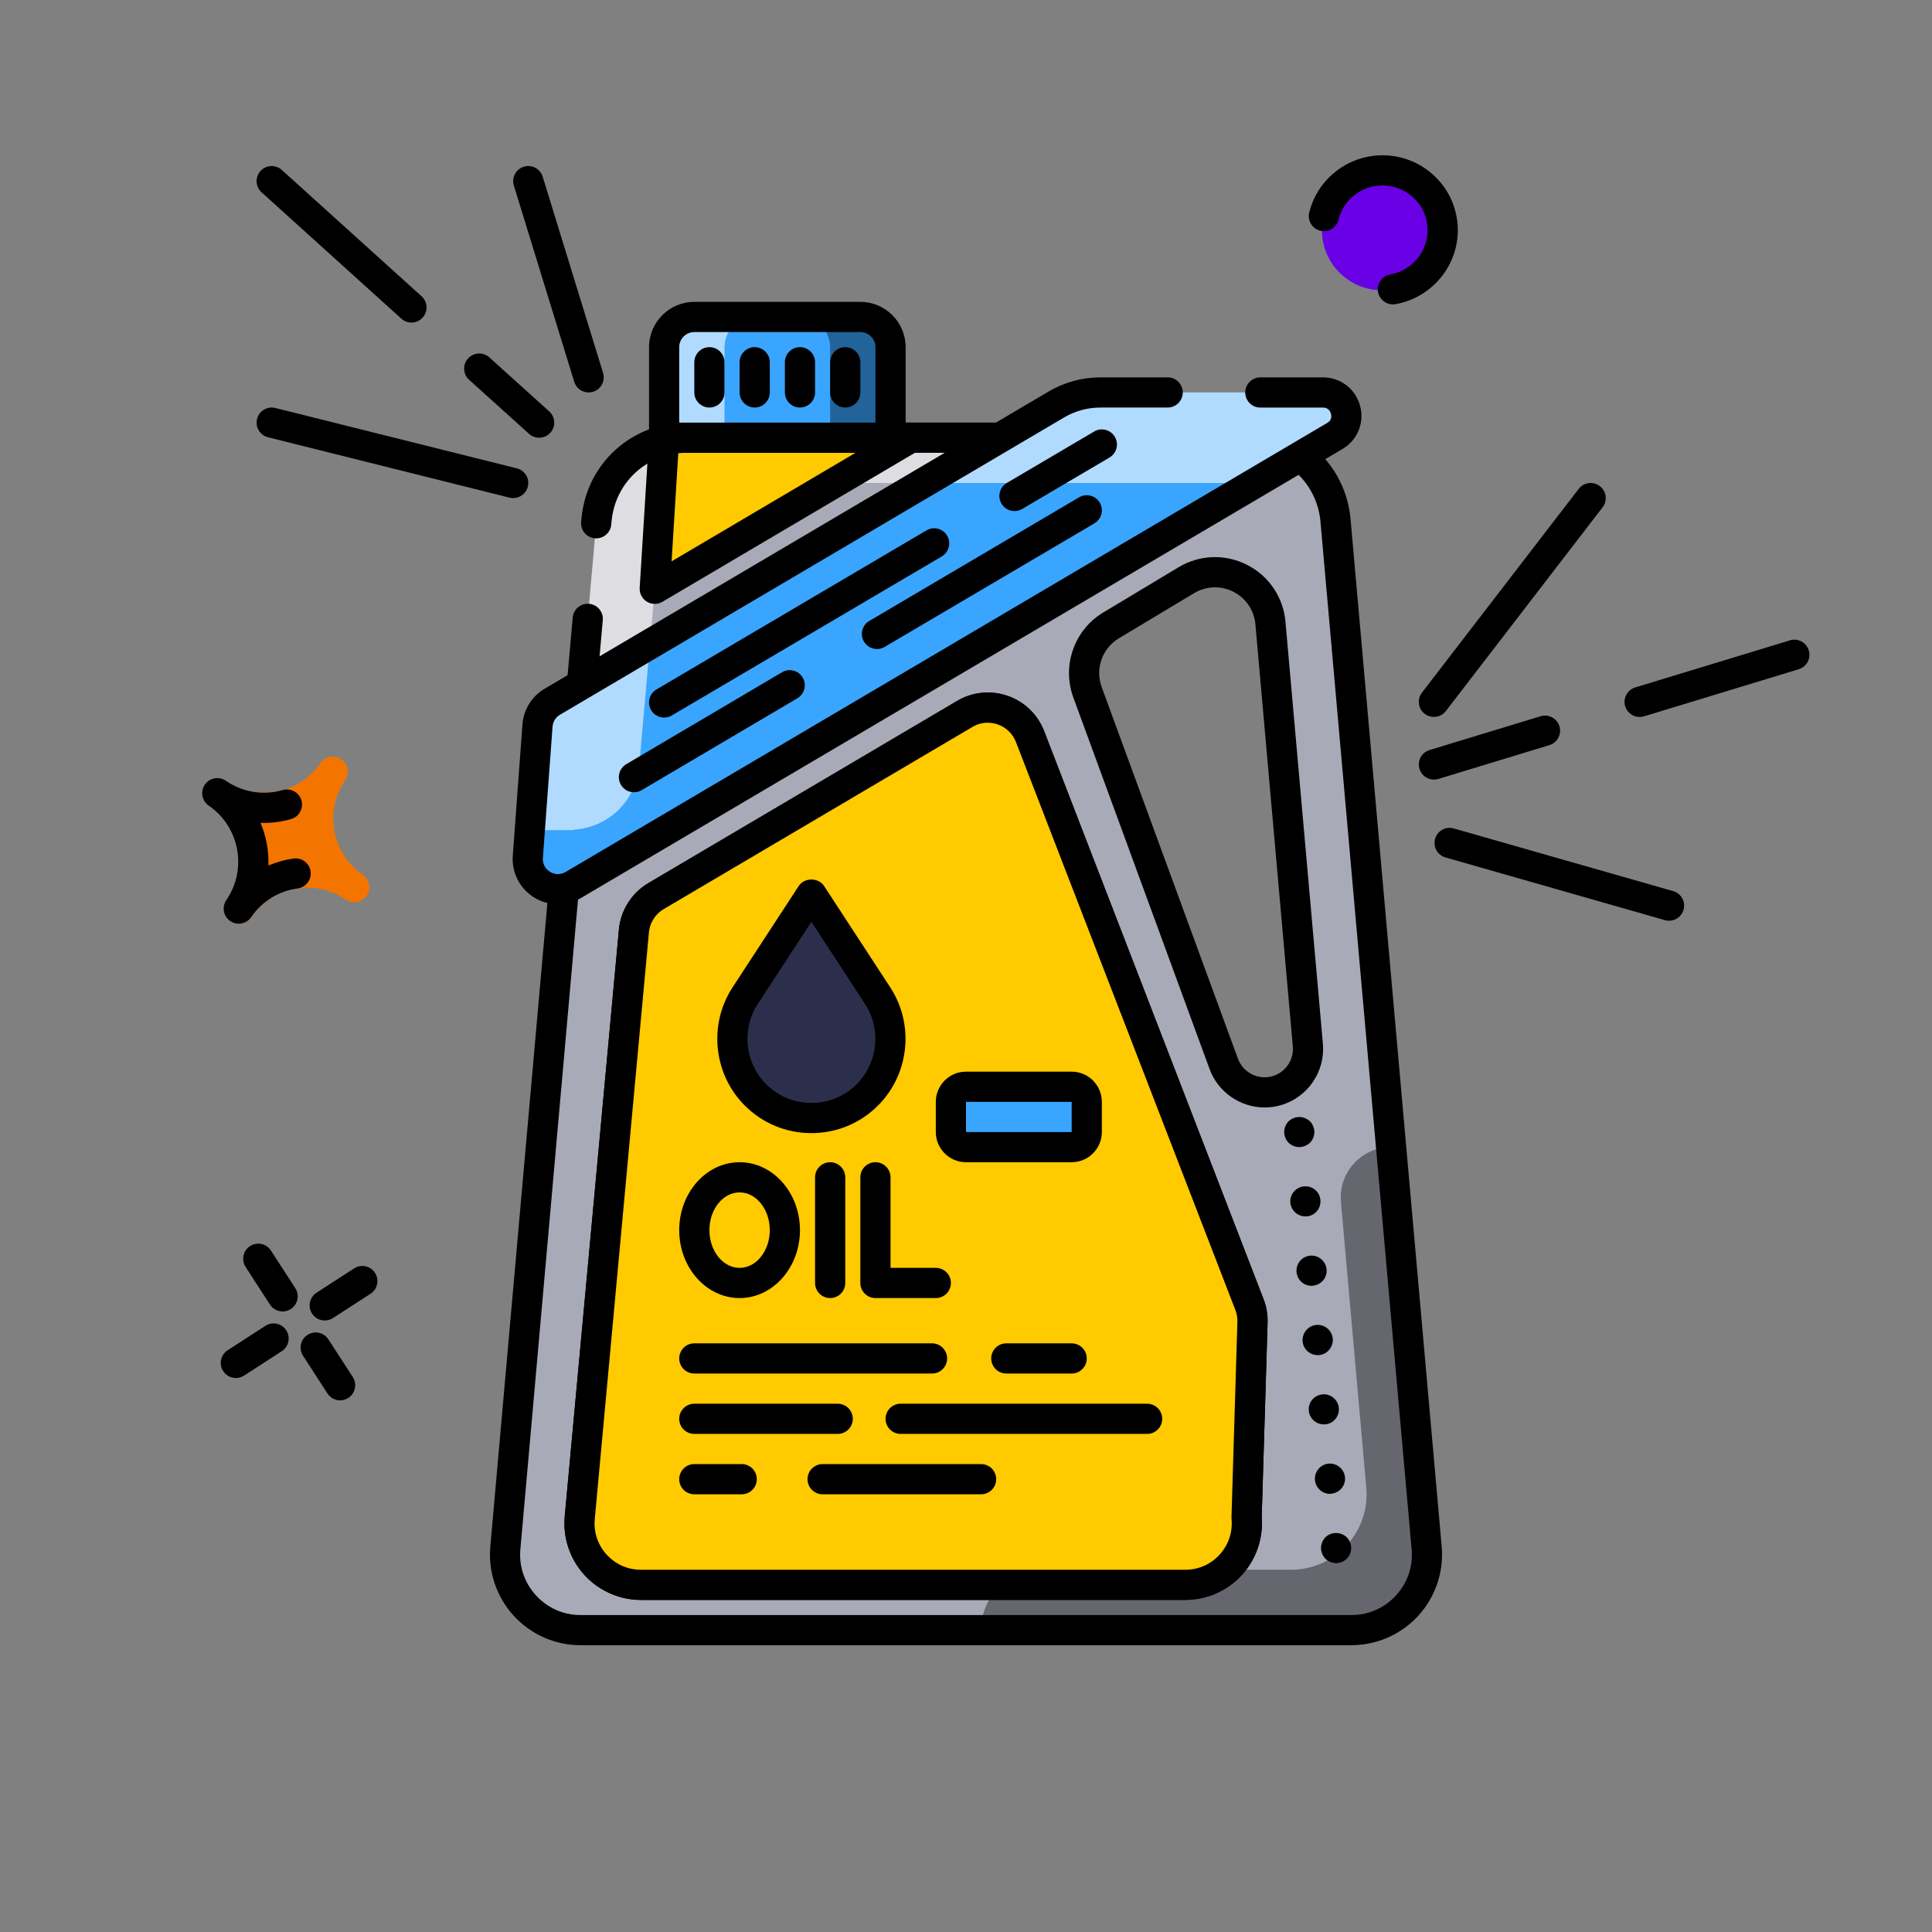 <svg xmlns="http://www.w3.org/2000/svg" id="_07" data-name="07" viewBox="0 0 128 128"><rect x="0" y="0" width="128" height="128" fill="#808080" stroke="none"/><defs><style>      .cls-1 {        fill: #f47400;      }      .cls-2 {        fill: #6a00e5;      }      .cls-3 {        fill: #fff;      }      .cls-4 {        fill: #ffca00;      }      .cls-5 {        fill: #a9aab7;      }      .cls-6 {        fill: #2c2f4c;      }      .cls-7 {        fill: #39a5ff;      }      .cls-8 {        opacity: .4;      }      .cls-9 {        opacity: .6;      }    </style></defs><path class="cls-5" d="M94.52,102.56l-6.04-68.09c-.16-1.8-1.09-3.35-2.46-4.33-.99-.72-2.21-1.14-3.51-1.14H45.49c-3.11,0-5.7,2.37-5.97,5.47l-1.01,11.42-1.09,12.31-3.94,44.36c-.26,2.92,2.05,5.44,4.98,5.44h51.08c2.93,0,5.24-2.52,4.98-5.44Zm-9.95-30.3c-1.45,.42-2.97-.36-3.49-1.77l-9.03-24.63c-.61-1.66,.05-3.52,1.57-4.43l4.98-2.99c2.33-1.4,5.33,.13,5.57,2.84l2.48,27.96c.12,1.38-.75,2.64-2.08,3.02Z"></path><g class="cls-8"><path d="M94.52,102.56l-2.36-26.56h0c-1.956,0-3.491,1.677-3.319,3.626l1.679,18.934c.26,2.92-2.05,5.44-4.98,5.44h-16.54c-2.209,0-4,1.791-4,4h24.54c2.93,0,5.24-2.52,4.98-5.44Z"></path></g><g class="cls-9"><path class="cls-3" d="M45.49,29c-3.11,0-5.7,2.37-5.97,5.47l-1.01,11.42-.81,9.11h0c2.417,0,4.433-1.846,4.646-4.253l.164-1.857,1.01-11.42c.27-3.1,2.86-5.47,5.97-5.47h16.51c1.657,0,3-1.343,3-3h-23.51Z"></path></g><polygon class="cls-4" points="60.34 29 43.38 39.01 44 29 60.34 29"></polygon><path d="M43.38,40.01c-.181,0-.362-.049-.523-.148-.315-.193-.498-.545-.476-.914l.62-10.01c.033-.527,.47-.938,.998-.938h16.34c.451,0,.846,.302,.965,.736,.119,.435-.068,.896-.457,1.125l-16.96,10.01c-.157,.092-.333,.139-.508,.139Zm1.56-10.01l-.445,7.191,12.184-7.191h-11.738Z"></path><path d="M89.54,109H38.46c-1.678,0-3.291-.711-4.425-1.952-1.134-1.239-1.699-2.907-1.551-4.577l5.46-61.559c.048-.55,.537-.955,1.083-.909,.55,.048,.957,.534,.909,1.084l-5.46,61.561c-.101,1.129,.267,2.211,1.034,3.05,.767,.839,1.815,1.302,2.95,1.302h51.08c1.134,0,2.182-.462,2.95-1.302,.768-.838,1.135-1.921,1.034-3.05l-6.04-68.09c-.129-1.454-.875-2.768-2.045-3.605-.86-.626-1.871-.954-2.929-.954H45.49c-2.609,0-4.748,1.959-4.974,4.557l-.021,.212c-.055,.55-.546,.951-1.095,.895-.55-.055-.951-.545-.896-1.095l.02-.2c.316-3.627,3.31-6.371,6.965-6.371h37.02c1.484,0,2.901,.46,4.099,1.332,1.639,1.172,2.687,3.015,2.868,5.05l6.04,68.09c.148,1.669-.417,3.337-1.551,4.577-1.135,1.24-2.747,1.952-4.425,1.952Z"></path><g><path d="M88.52,103.56c-.07,0-.13-.01-.2-.02-.06-.01-.12-.03-.18-.06-.06-.02-.12-.05-.18-.09-.05-.03-.1-.079-.15-.12-.18-.19-.29-.45-.29-.71s.11-.52,.29-.711c.28-.28,.72-.36,1.09-.21,.12,.05,.23,.12,.33,.21,.18,.19,.29,.45,.29,.711s-.11,.519-.29,.71c-.19,.18-.45,.29-.71,.29Z"></path><path d="M87.12,98.05c-.05-.54,.36-1.03,.9-1.08h0c.55-.05,1.04,.36,1.09,.91h0c.05,.55-.36,1.03-.91,1.08h0c-.03,.01-.06,.01-.09,.01h0c-.51,0-.95-.4-.99-.92Zm-.41-4.59c-.05-.55,.36-1.03,.91-1.08h0c.55-.05,1.03,.36,1.08,.9h0c.05,.55-.35,1.04-.91,1.09h-.08c-.52,0-.95-.39-1-.91Zm-.41-4.59c-.04-.55,.36-1.04,.91-1.09h0c.55-.05,1.04,.36,1.09,.91h0c.04,.55-.36,1.04-.91,1.09h-.09c-.52,0-.95-.39-1-.91Zm-.4-4.6c-.05-.55,.36-1.03,.9-1.08h0c.55-.05,1.04,.36,1.09,.91h0c.05,.55-.36,1.03-.91,1.08h0c-.03,.01-.06,.01-.08,.01h0c-.52,0-.96-.39-1-.92Zm-.41-4.59c-.05-.55,.36-1.03,.91-1.08h0c.55-.05,1.03,.35,1.08,.9h0c.05,.56-.35,1.04-.91,1.09h-.08c-.52,0-.95-.39-1-.91Z"></path><path d="M86.08,76c-.26,0-.519-.11-.71-.29-.04-.05-.08-.1-.12-.15-.04-.06-.07-.12-.09-.18-.03-.06-.05-.12-.06-.18-.01-.07-.02-.13-.02-.2,0-.26,.11-.52,.29-.71,.1-.09,.2-.16,.33-.21,.24-.1,.52-.1,.76,0,.12,.05,.23,.12,.33,.21,.09,.09,.16,.2,.21,.33,.05,.12,.08,.25,.08,.38,0,.07-.01,.13-.019,.2-.01,.06-.03,.12-.06,.18-.02,.06-.05,.12-.09,.18-.03,.05-.08,.1-.12,.15-.1,.09-.21,.16-.33,.21-.12,.05-.25,.08-.38,.08Z"></path></g><path class="cls-7" d="M88.47,28.86l-5.32,3.14-14.43,8.51-7.62,4.49-23.12,13.63c-1.39,.82-3.13-.26-3.01-1.87l.13-1.76,.51-6.94c.05-.65,.42-1.24,.98-1.57l1.97-1.16,1.94-1.14v-.01l2.56-1.51,.09-.05,18.01-10.62,5.09-3,1.81-1.07,1.92-1.13c.88-.52,1.89-.8,2.92-.8h14.75c1.55,0,2.14,2.03,.82,2.86Z"></path><g class="cls-9"><path class="cls-3" d="M88.47,28.86l-5.32,3.14h-21.99l5.09-3,1.81-1.07,1.92-1.13c.88-.52,1.89-.8,2.92-.8h14.75c1.55,0,2.14,2.03,.82,2.86Z"></path></g><g class="cls-9"><path class="cls-3" d="M43.06,42.67l-.55,6.22-.16,1.86c-.11,1.2-.67,2.26-1.5,3.03-.76,.69-1.76,1.12-2.84,1.19l-.01,.03h-2.9l.51-6.94c.05-.65,.42-1.24,.98-1.57l1.97-1.16,1.94-1.14,2.56-1.52Z"></path></g><path d="M36.964,59.909c-.549,0-1.097-.151-1.583-.453-.951-.591-1.491-1.653-1.407-2.77l.64-8.699c.076-.981,.625-1.861,1.47-2.358l33.39-19.69c1.038-.613,2.224-.938,3.427-.938h4.46c.552,0,1,.448,1,1s-.448,1-1,1h-4.46c-.846,0-1.68,.229-2.411,.661l-33.391,19.691c-.279,.163-.466,.465-.491,.786l-.64,8.696c-.041,.545,.314,.828,.469,.924,.322,.199,.709,.204,1.036,.012l50.49-29.77c.293-.185,.248-.483,.213-.602-.034-.119-.154-.396-.525-.396h-4.15c-.552,0-1-.448-1-1s.448-1,1-1h4.15c1.146,0,2.13,.74,2.447,1.842,.318,1.102-.122,2.253-1.095,2.865l-50.515,29.785c-.472,.279-.998,.417-1.524,.417Z"></path><path d="M42.001,52.49c-.342,0-.676-.176-.862-.492-.281-.476-.123-1.089,.353-1.37l10.32-6.09c.475-.282,1.088-.123,1.37,.353,.281,.476,.123,1.089-.353,1.37l-10.32,6.09c-.16,.094-.335,.139-.507,.139Z"></path><path d="M58.101,43c-.343,0-.676-.176-.862-.492-.281-.476-.122-1.089,.354-1.369l13.9-8.191c.478-.279,1.089-.121,1.37,.354,.28,.476,.122,1.089-.354,1.37l-13.9,8.189c-.16,.094-.334,.139-.507,.139Z"></path><path d="M67.211,33.86c-.343,0-.676-.176-.863-.493-.28-.476-.121-1.089,.355-1.369l5.79-3.41c.476-.28,1.089-.122,1.369,.355,.28,.476,.122,1.089-.355,1.369l-5.79,3.41c-.159,.094-.334,.138-.506,.138Z"></path><path d="M44.001,47.54c-.343,0-.676-.176-.863-.492-.28-.476-.122-1.089,.354-1.37l17.89-10.54c.478-.28,1.089-.122,1.37,.354,.28,.476,.121,1.089-.354,1.37l-17.89,10.54c-.16,.094-.334,.139-.507,.139Z"></path><path d="M78.53,106H42.47c-1.425,0-2.792-.603-3.751-1.655-.96-1.052-1.435-2.468-1.304-3.887l3.589-38.872c.117-1.276,.847-2.426,1.95-3.078l20.46-12.072c1.014-.6,2.232-.72,3.347-.333,1.112,.387,1.994,1.238,2.417,2.337l14.537,37.633h0c.193,.501,.283,1.026,.266,1.562l-.39,12.886c.11,1.396-.365,2.787-1.31,3.822-.959,1.052-2.327,1.655-3.751,1.655Zm-13.085-58.118c-.353,0-.704,.094-1.016,.278l-20.46,12.072c-.552,.326-.916,.901-.976,1.539l-3.589,38.872c-.08,.872,.2,1.708,.79,2.355,.59,.646,1.398,1.003,2.274,1.003h36.061c.876,0,1.684-.356,2.274-1.003,.59-.647,.87-1.483,.79-2.355-.004-.041-.005-.082-.004-.122l.392-12.944c.008-.269-.037-.531-.133-.781l-14.537-37.633c-.212-.549-.653-.975-1.209-1.168-.214-.075-.436-.111-.658-.111Z"></path><path class="cls-4" d="M82.781,86.434c.144,.373,.212,.772,.2,1.172l-.392,12.944c.22,2.39-1.66,4.45-4.06,4.45H42.47c-2.4,0-4.28-2.06-4.06-4.45l3.589-38.872c.089-.96,.633-1.818,1.463-2.308l20.46-12.072c1.596-.942,3.655-.226,4.323,1.503l14.536,37.633Z"></path><path d="M78.53,106H42.47c-1.425,0-2.792-.603-3.751-1.655-.96-1.052-1.435-2.468-1.304-3.887l3.589-38.872c.117-1.276,.847-2.426,1.95-3.078l20.46-12.072c1.014-.6,2.232-.72,3.347-.333,1.112,.387,1.994,1.238,2.417,2.337l14.537,37.633h0c.193,.501,.283,1.026,.266,1.562l-.39,12.886c.11,1.396-.365,2.787-1.31,3.822-.959,1.052-2.327,1.655-3.751,1.655Zm-13.085-58.118c-.353,0-.704,.094-1.016,.278l-20.46,12.072c-.552,.326-.916,.901-.976,1.539l-3.589,38.872c-.08,.872,.2,1.708,.79,2.355,.59,.646,1.398,1.003,2.274,1.003h36.061c.876,0,1.684-.356,2.274-1.003,.59-.647,.87-1.483,.79-2.355-.004-.041-.005-.082-.004-.122l.392-12.944c.008-.269-.037-.531-.133-.781l-14.537-37.633c-.212-.549-.653-.975-1.209-1.168-.214-.075-.436-.111-.658-.111Z"></path><path class="cls-7" d="M46,21h11c1.104,0,2,.896,2,2v6h-15v-6c0-1.104,.896-2,2-2Z"></path><g class="cls-8"><path d="M59,23v6h-4v-6c0-1.1-.9-2-2-2h4c1.1,0,2,.9,2,2Z"></path></g><g class="cls-9"><path class="cls-3" d="M50,21c-1.1,0-2,.9-2,2v6h-4v-6c0-1.1,.9-2,2-2h4Z"></path></g><path d="M59,30h-15c-.552,0-1-.448-1-1v-6c0-1.654,1.346-3,3-3h11c1.654,0,3,1.346,3,3v6c0,.552-.448,1-1,1Zm-14-2h13v-5c0-.551-.449-1-1-1h-11c-.551,0-1,.449-1,1v5Z"></path><path d="M47,27c-.552,0-1-.448-1-1v-2c0-.552,.448-1,1-1s1,.448,1,1v2c0,.552-.448,1-1,1Z"></path><path d="M50,27c-.552,0-1-.448-1-1v-2c0-.552,.448-1,1-1s1,.448,1,1v2c0,.552-.448,1-1,1Z"></path><path d="M53,27c-.552,0-1-.448-1-1v-2c0-.552,.448-1,1-1s1,.448,1,1v2c0,.552-.448,1-1,1Z"></path><path d="M56,27c-.552,0-1-.448-1-1v-2c0-.552,.448-1,1-1s1,.448,1,1v2c0,.552-.448,1-1,1Z"></path><path class="cls-6" d="M50.051,72.537h0c-1.753-1.753-2.038-4.494-.683-6.57l4.389-6.724,4.389,6.724c1.355,2.076,1.07,4.817-.683,6.57h0c-2.047,2.047-5.365,2.047-7.412,0Z"></path><path d="M53.757,75.072c-1.667,0-3.234-.649-4.413-1.828-2.076-2.075-2.418-5.366-.813-7.824l4.389-6.724c.369-.566,1.306-.566,1.675,0l4.389,6.724c1.605,2.458,1.262,5.749-.813,7.824-1.179,1.179-2.746,1.828-4.413,1.828Zm0-13.999l-3.551,5.44c-1.09,1.671-.858,3.907,.553,5.317h0c.801,.801,1.866,1.242,2.999,1.242s2.198-.441,2.999-1.242c1.41-1.41,1.643-3.646,.552-5.317l-3.551-5.44Z"></path><path d="M49,86c-2.206,0-4-2.019-4-4.5s1.794-4.5,4-4.5,4,2.019,4,4.5-1.794,4.5-4,4.5Zm0-7c-1.103,0-2,1.122-2,2.5s.897,2.5,2,2.5,2-1.122,2-2.5-.897-2.5-2-2.5Z"></path><path d="M55,86c-.552,0-1-.448-1-1v-7c0-.552,.448-1,1-1s1,.448,1,1v7c0,.552-.448,1-1,1Z"></path><path d="M62,86h-4c-.552,0-1-.448-1-1v-7c0-.552,.448-1,1-1s1,.448,1,1v6h3c.552,0,1,.448,1,1s-.448,1-1,1Z"></path><path d="M71,91h-4.33c-.552,0-1-.448-1-1s.448-1,1-1h4.33c.552,0,1,.448,1,1s-.448,1-1,1Z"></path><path d="M61.75,91h-15.75c-.552,0-1-.448-1-1s.448-1,1-1h15.75c.552,0,1,.448,1,1s-.448,1-1,1Z"></path><path d="M76,95h-16.33c-.552,0-1-.448-1-1s.448-1,1-1h16.33c.552,0,1,.448,1,1s-.448,1-1,1Z"></path><path d="M55.5,95h-9.5c-.552,0-1-.448-1-1s.448-1,1-1h9.5c.552,0,1,.448,1,1s-.448,1-1,1Z"></path><path d="M65,99h-10.5c-.552,0-1-.448-1-1s.448-1,1-1h10.5c.552,0,1,.448,1,1s-.448,1-1,1Z"></path><path d="M49.14,99h-3.14c-.552,0-1-.448-1-1s.448-1,1-1h3.14c.552,0,1,.448,1,1s-.448,1-1,1Z"></path><path d="M83.791,73.373c-1.59,0-3.081-.987-3.652-2.542l-9.029-24.624c-.773-2.109,.064-4.479,1.99-5.634l4.983-2.991c1.394-.837,3.091-.895,4.539-.158,1.449,.737,2.399,2.145,2.543,3.764l2.48,27.964c.164,1.849-1.012,3.562-2.797,4.072-.351,.101-.707,.148-1.057,.148Zm-3.296-34.461c-.478,0-.955,.129-1.382,.385l-4.984,2.991c-1.105,.663-1.584,2.021-1.141,3.23l9.029,24.624c.337,.919,1.339,1.429,2.281,1.16h0c.865-.247,1.435-1.077,1.355-1.973l-2.479-27.964c-.083-.929-.627-1.735-1.458-2.158-.387-.197-.804-.295-1.221-.295Z"></path><g><rect class="cls-7" x="63" y="72" width="9" height="4" rx="1" ry="1"></rect><path d="M71,77h-7c-1.103,0-2-.897-2-2v-2c0-1.103,.897-2,2-2h7c1.103,0,2,.897,2,2v2c0,1.103-.897,2-2,2Zm-7-4v2h7.002l-.002-2h-7Z"></path></g><g><path class="cls-1" d="M24.291,59.34c-.312,.455-.935,.571-1.39,.259-2.046-1.404-4.853-.882-6.256,1.165-.312,.455-.935,.571-1.39,.259-.455-.312-.571-.935-.259-1.39,1.404-2.046,.881-4.853-1.165-6.256-.455-.312-.571-.935-.259-1.39,.312-.455,.935-.571,1.39-.259,2.046,1.404,4.853,.882,6.257-1.165,.312-.455,.935-.571,1.39-.259,.455,.312,.571,.935,.259,1.39-1.404,2.046-.881,4.853,1.165,6.257,.455,.312,.571,.935,.259,1.39Z"></path><path d="M15.818,61.198c-.195,0-.392-.057-.565-.175-.455-.312-.571-.935-.259-1.391h0s.002-.003,.003-.004c1.4-2.045,.877-4.849-1.168-6.252h0c-.455-.312-.571-.935-.259-1.391,.312-.455,.935-.571,1.391-.259h0c1.115,.766,2.488,.99,3.769,.617,.532-.152,1.085,.151,1.24,.681,.154,.53-.151,1.086-.681,1.24-.668,.194-1.357,.276-2.031,.251,.188,.439,.328,.901,.417,1.381,.09,.483,.125,.968,.107,1.448,.528-.227,1.089-.384,1.669-.464,.542-.076,1.051,.307,1.126,.855,.075,.547-.308,1.051-.855,1.126-1.263,.173-2.356,.849-3.079,1.902-.194,.282-.507,.434-.826,.434Z"></path></g><g><path class="cls-2" d="M91.129,11.315c2.195-.252,4.177,1.31,4.427,3.488,.25,2.179-1.326,4.15-3.52,4.402s-4.177-1.31-4.427-3.488c-.25-2.179,1.326-4.15,3.52-4.402Z"></path><path d="M92.282,20.167c-.476,0-.897-.34-.983-.825-.097-.543,.265-1.063,.809-1.16,1.555-.277,2.634-1.711,2.455-3.265-.09-.788-.484-1.493-1.109-1.985-.627-.495-1.416-.715-2.21-.624-1.241,.142-2.271,1.044-2.562,2.244-.131,.538-.675,.867-1.208,.735-.537-.131-.866-.671-.735-1.208,.489-2.01,2.208-3.52,4.277-3.758,1.329-.151,2.631,.217,3.676,1.04,1.047,.825,1.707,2.007,1.859,3.328,.298,2.601-1.499,5-4.092,5.462-.059,.011-.118,.016-.176,.016Z"></path></g><g><path d="M22.534,92.777c-.328,0-.649-.161-.84-.457l-1.617-2.498c-.3-.464-.167-1.083,.296-1.383,.464-.301,1.084-.167,1.383,.296l1.617,2.498c.3,.464,.167,1.083-.296,1.383-.168,.109-.356,.161-.542,.161Z"></path><path d="M18.724,86.888c-.328,0-.649-.161-.84-.457l-1.612-2.491c-.3-.464-.167-1.083,.296-1.383,.464-.301,1.083-.167,1.383,.296l1.612,2.491c.3,.464,.168,1.083-.296,1.383-.168,.109-.356,.161-.542,.161Z"></path><path d="M15.627,91.297c-.328,0-.649-.161-.84-.457-.3-.464-.167-1.083,.296-1.383l2.499-1.617c.465-.301,1.083-.166,1.383,.296,.3,.464,.168,1.083-.296,1.383l-2.499,1.617c-.168,.109-.356,.161-.542,.161Z"></path><path d="M21.516,87.486c-.328,0-.649-.161-.841-.457-.3-.463-.167-1.083,.297-1.383l2.491-1.611c.463-.3,1.082-.166,1.383,.297,.3,.463,.167,1.083-.297,1.383l-2.491,1.611c-.168,.108-.356,.16-.542,.16Z"></path></g><path d="M35.72,29c-.238,0-.478-.085-.669-.257l-3.971-3.58c-.41-.37-.442-1.002-.073-1.413,.37-.409,1.002-.442,1.412-.073l3.97,3.58c.411,.37,.443,1.002,.073,1.413-.197,.219-.47,.33-.743,.33Z"></path><path d="M27.259,21.37c-.239,0-.478-.085-.67-.258l-9.26-8.37c-.41-.37-.442-1.002-.071-1.412,.37-.41,1.002-.441,1.412-.071l9.26,8.37c.41,.37,.442,1.003,.071,1.412-.197,.219-.469,.33-.742,.33Z"></path><path d="M38.999,26.001c-.427,0-.823-.276-.955-.707l-4-13c-.163-.528,.134-1.087,.662-1.249,.523-.164,1.087,.133,1.249,.662l4,13c.163,.528-.134,1.087-.662,1.249-.098,.03-.197,.045-.294,.045Z"></path><path d="M34.001,33c-.081,0-.162-.009-.244-.03l-16-4c-.536-.134-.861-.677-.727-1.213,.135-.536,.678-.861,1.213-.727l16,4c.536,.134,.861,.677,.727,1.213-.114,.454-.521,.757-.969,.757Z"></path><path d="M108.629,47.501c-.429,0-.825-.278-.956-.709-.161-.528,.137-1.087,.666-1.248l10.25-3.12c.526-.163,1.086,.137,1.247,.666,.161,.528-.137,1.087-.665,1.248l-10.25,3.12c-.097,.03-.195,.044-.291,.044Z"></path><path d="M94.999,51.65c-.429,0-.825-.278-.956-.71-.161-.528,.137-1.087,.666-1.247l7.36-2.24c.525-.162,1.086,.136,1.248,.666,.161,.528-.137,1.087-.665,1.248l-7.36,2.24c-.097,.03-.195,.044-.291,.044Z"></path><path d="M94.999,47.5c-.213,0-.428-.067-.609-.208-.438-.336-.52-.964-.183-1.402l10.385-13.5c.336-.438,.964-.52,1.402-.183,.437,.336,.52,.964,.183,1.402l-10.385,13.5c-.197,.256-.493,.39-.793,.39Z"></path><path d="M110.578,61.001c-.091,0-.184-.013-.275-.039l-14.538-4.154c-.531-.152-.838-.705-.687-1.236,.152-.53,.707-.84,1.236-.686l14.539,4.154c.531,.152,.838,.705,.686,1.236-.125,.439-.526,.726-.961,.726Z"></path></svg>